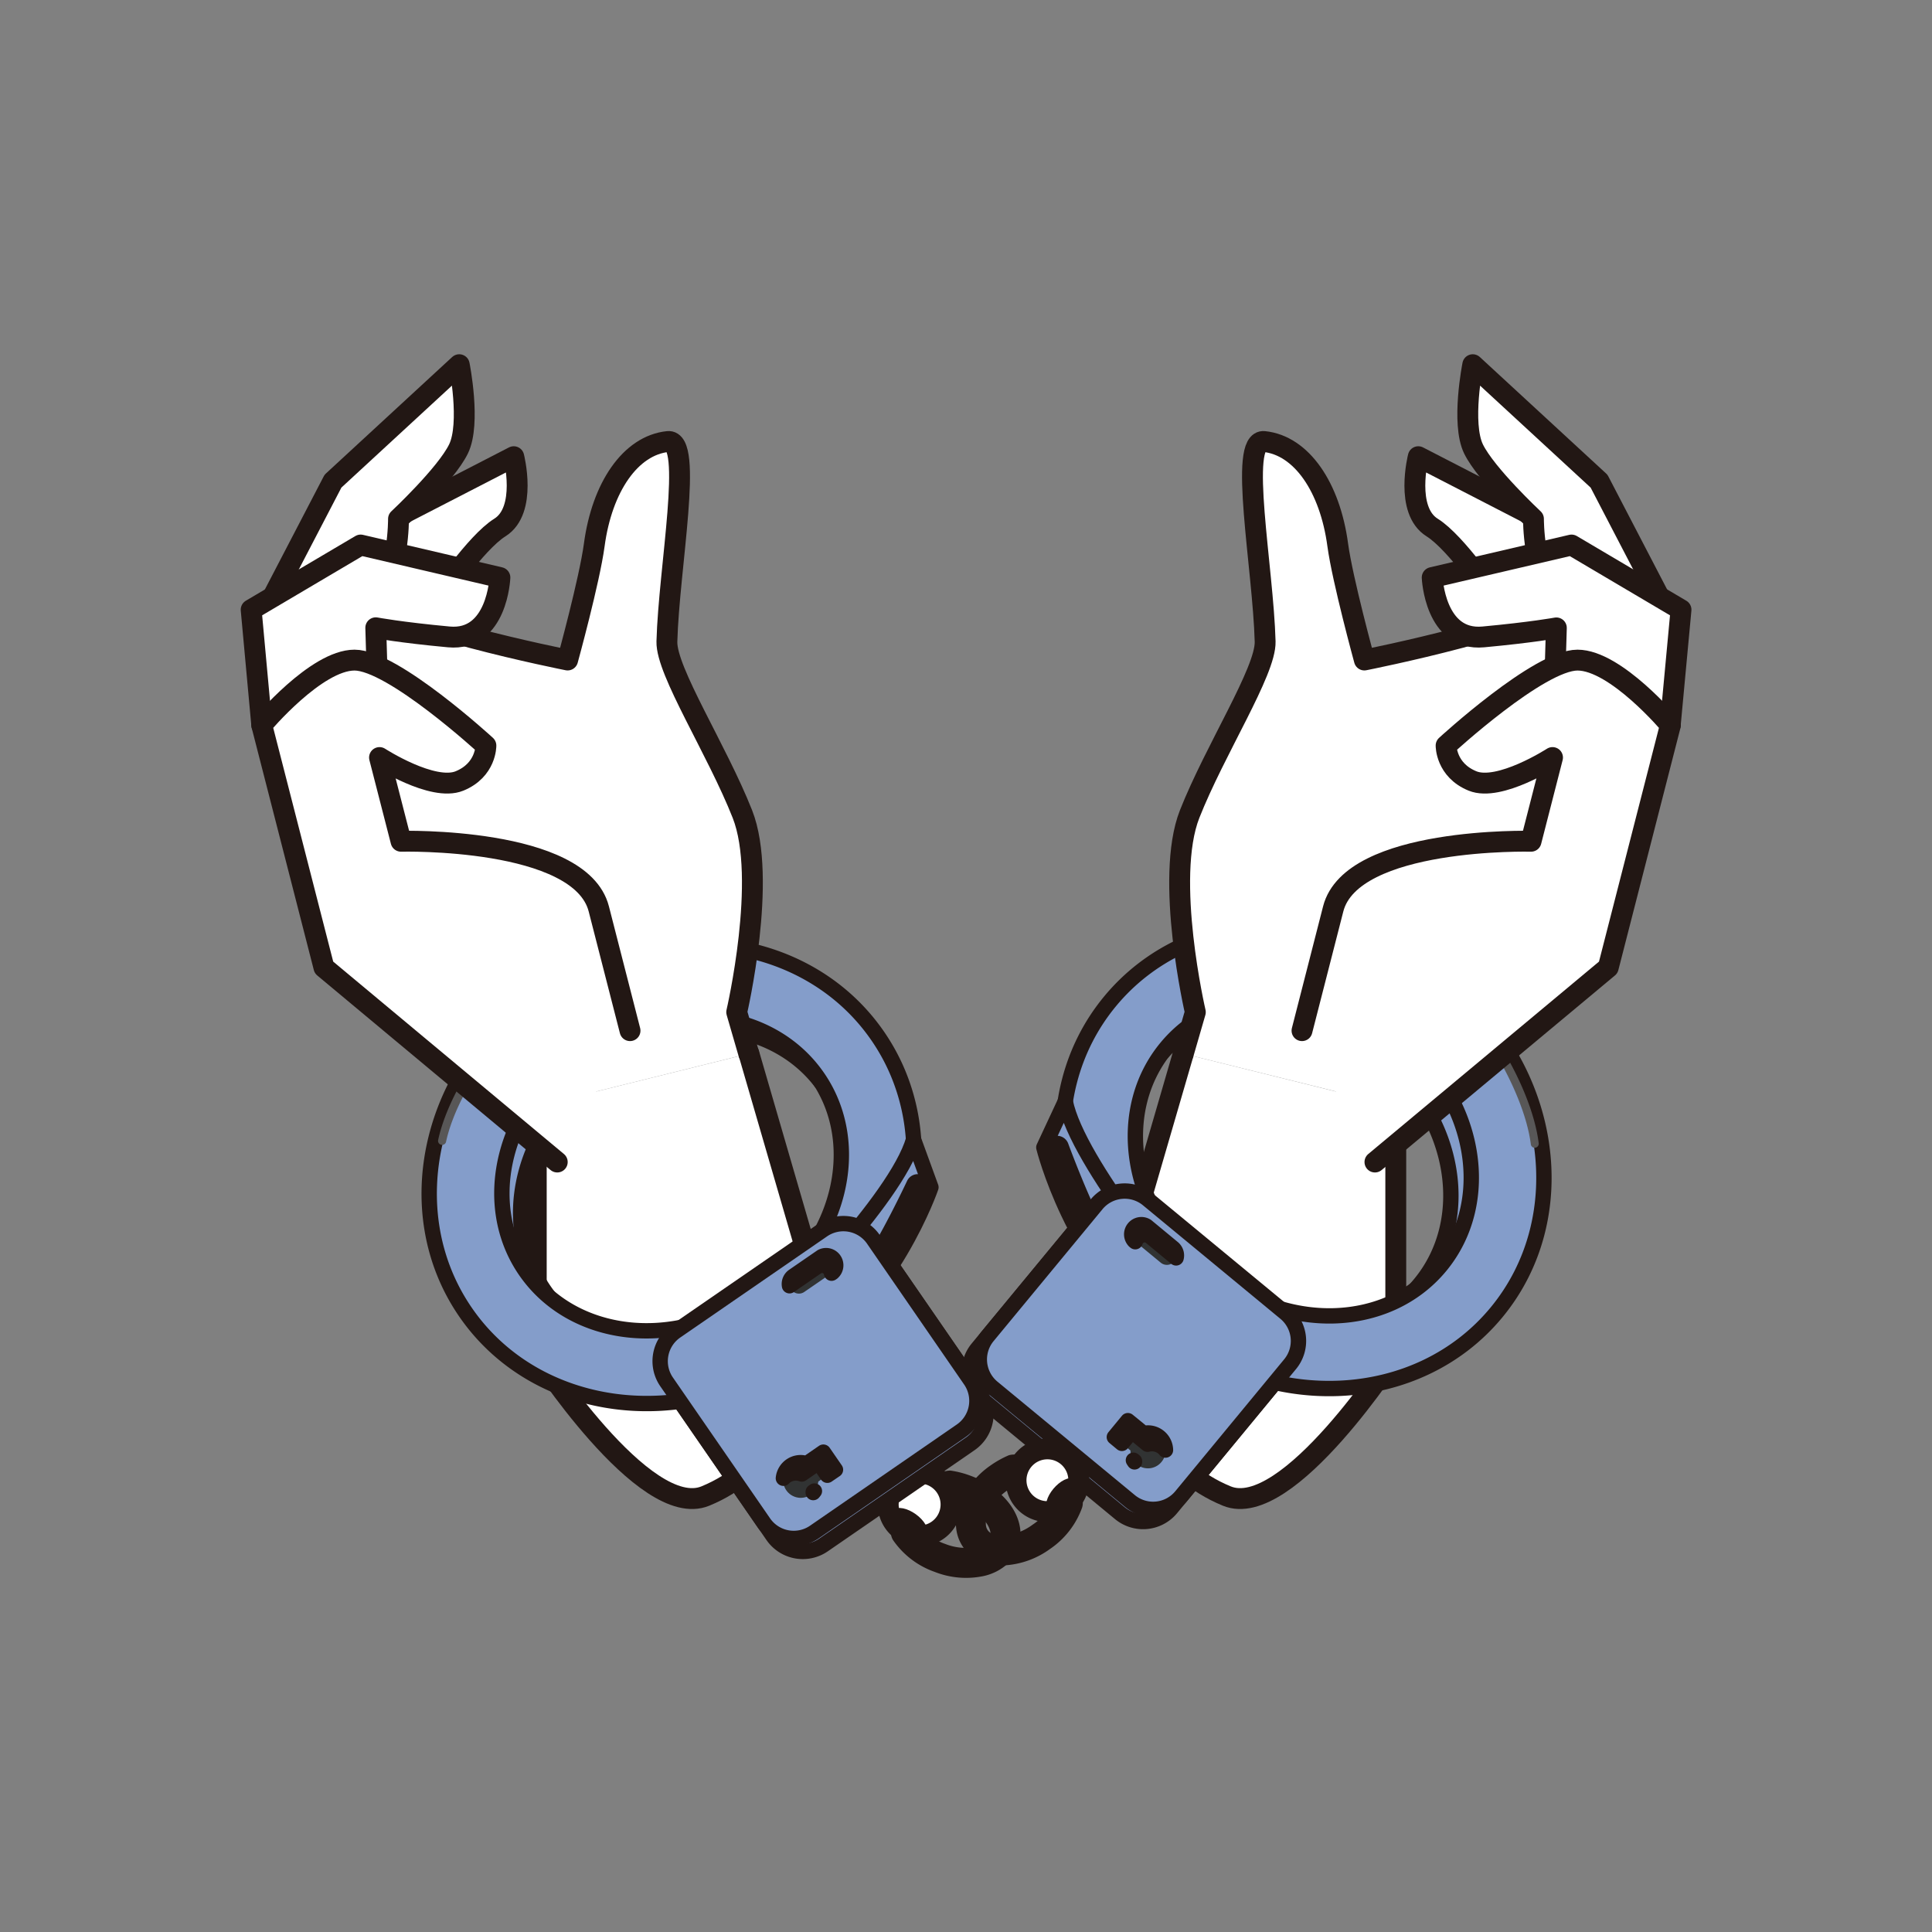 <svg xmlns="http://www.w3.org/2000/svg" xmlns:xlink="http://www.w3.org/1999/xlink" id="&#x30EC;&#x30A4;&#x30E4;&#x30FC;_1" data-name="&#x30EC;&#x30A4;&#x30E4;&#x30FC; 1" viewBox="0 0 600 600"><rect x="0" y="0" width="600" height="600" fill="#808080" stroke="none"/><defs><style>.cls-1{fill:#fff;stroke-width:6.48px;}.cls-1,.cls-2{stroke:#221714;stroke-linecap:round;stroke-linejoin:round;}.cls-2{fill:#849dca;stroke-width:4.77px;}.cls-3{fill:url(#radial-gradient);}.cls-4{fill:#313333;}.cls-5{fill:#585757;}.cls-6{fill:url(#radial-gradient-2);}</style><radialGradient id="radial-gradient" cx="794.6" cy="-192.08" r="10.96" gradientTransform="matrix(0.77, 0.64, -0.64, 0.77, -288.08, -48.57)" gradientUnits="userSpaceOnUse"><stop offset="0" stop-color="#585757"></stop><stop offset="1" stop-color="#050001"></stop></radialGradient><radialGradient id="radial-gradient-2" cx="-494.09" cy="793.4" r="10.96" gradientTransform="matrix(-0.82, 0.57, 0.57, 0.82, -686.1, -61.49)" xlink:href="#radial-gradient"></radialGradient></defs><title>アートボード 7tanigaki3</title><path class="cls-1" d="M433.47,343.6l0,76.52S399.94,472.38,381,464.61c-39.39-16.16-32.16-73.29-32.16-73.29l18.64-64.1"></path><path class="cls-2" d="M300.57,460.54a26.62,26.62,0,0,0-5.54-1.45,4.47,4.47,0,0,0-2.63,1c1.14.81,1.7,2.34,2.79,3.62a20.88,20.88,0,0,1,3.81,1,22,22,0,0,1,6.3,3.65c.71-1.22,1.58-2.42,2.53-3.82A26.66,26.66,0,0,0,300.57,460.54Z"></path><path class="cls-2" d="M363.71,468.42a11.31,11.31,0,0,1-15.93,1.5l-42.66-35.24a11.31,11.31,0,0,1-1.53-15.91l33.86-41a11.28,11.28,0,0,1,15.91-1.52l42.69,35.25a11.31,11.31,0,0,1,1.49,15.91Z"></path><path class="cls-2" d="M444,311.39a11.3,11.3,0,1,0-14.41,17.42c22.67,18.73,27.78,50.1,11.41,69.92a40.94,40.94,0,0,1-7.78,7.25l26.24,5.83C482.56,382.34,475.82,337.67,444,311.39Z"></path><path class="cls-2" d="M433.14,323.17c-22.67-18.71-54.43-17.83-70.82,2-.43.54-.85,1.09-1.26,1.64,16.72-18.3,47.39-18.66,69.44-.43a11.3,11.3,0,0,0,15.92-1.52,12.08,12.08,0,0,0,1.15-1.73A11.25,11.25,0,0,1,433.14,323.17Z"></path><path class="cls-2" d="M359.16,412.71c-32.28-26.66-38.75-72.3-14.43-101.73s70.36-31.7,102.65-5A11.3,11.3,0,0,1,433,323.38c-22.67-18.72-54.44-17.84-70.81,2s-11.27,51.19,11.39,69.91a11.3,11.3,0,0,1-14.4,17.43Z"></path><path class="cls-2" d="M330.83,342.08l-6.66,14.27s8.78,35.63,35,56.36l9.51-11.51S334.67,361.38,330.83,342.08Z"></path><path class="cls-2" d="M360.84,411a1.37,1.37,0,0,1-.78-.36c-.12-.13-12.3-12.22-20.16-25.06-5.44-8.9-12.48-28-12.77-28.78a1.27,1.27,0,0,1,.74-1.62,1.31,1.31,0,0,1,1.62.75c.06.19,7.24,19.67,12.55,28.34,7.71,12.57,19.67,24.47,19.79,24.57a1.28,1.28,0,0,1,0,1.79A1.24,1.24,0,0,1,360.84,411Z"></path><path class="cls-2" d="M362.11,412.61a11.31,11.31,0,0,1,14.41-17.43c22.67,18.73,54.43,17.84,70.81-2s11.26-51.18-11.41-69.91a11.31,11.31,0,0,1,14.4-17.44c32.28,26.68,38.75,72.31,14.43,101.75S394.39,439.28,362.11,412.61Z"></path><path class="cls-2" d="M366.82,464.65a11.29,11.29,0,0,1-15.91,1.5L308.22,430.9A11.33,11.33,0,0,1,306.71,415l33.85-41a11.31,11.31,0,0,1,15.93-1.51l42.67,35.24a11.32,11.32,0,0,1,1.5,15.92Z"></path><path class="cls-3" d="M451,319.84a5.28,5.28,0,1,1-.7-7.44A5.27,5.27,0,0,1,451,319.84Z"></path><path class="cls-4" d="M360,446.3a5.5,5.5,0,0,0-4.82-1.07l-4.9-4-4.2,5.1,5,4.14a5.43,5.43,0,0,0,9.63,3.55A5.46,5.46,0,0,0,360,446.3Z"></path><path class="cls-4" d="M364.68,391.75a3,3,0,0,1-4.19.39l-8.15-6.73a3,3,0,0,1-.4-4.19h0a3,3,0,0,1,4.19-.41l8.16,6.75a3,3,0,0,1,.39,4.19Z"></path><path class="cls-2" d="M352.33,454c0-.09,0-.16,0-.23l-.34-.28Z"></path><path class="cls-2" d="M351.51,444.52l4.88,4a5.46,5.46,0,0,1,4.83,1.06,5.16,5.16,0,0,1,.73.75,5.42,5.42,0,0,0-6.78-5.13l-4.9-4-4.2,5.1,2.35,1.95Z"></path><path class="cls-2" d="M353.17,384.53a3,3,0,0,1,4.19-.4l7.89,6.52a3,3,0,0,0-1-3.09l-8.16-6.75a3,3,0,0,0-3.79,4.6l.26.21A3.09,3.09,0,0,1,353.17,384.53Z"></path><path class="cls-1" d="M332.78,465.92a9.74,9.74,0,1,1-1.3-13.73A9.74,9.74,0,0,1,332.78,465.92Z"></path><path class="cls-2" d="M332.24,466.57c-1.64,2-3.7,3-4.6,2.25s-.31-3,1.34-4.95,3.7-3,4.61-2.24S333.88,464.59,332.24,466.57Z"></path><path class="cls-2" d="M333.78,467.49a2.25,2.25,0,0,0-1.46-2.84,2.28,2.28,0,0,0-2.85,1.45,19.15,19.15,0,0,1-7.4,9.35,19.53,19.53,0,0,1-10.49,3.83c-3.09.1-5.48-.86-6.77-2.67s-1.38-4.41-.26-7.27a19.77,19.77,0,0,1,7.15-8.6,21.54,21.54,0,0,1,3.41-2c.74-1.51.87-3.13,1.77-4.2a4.3,4.3,0,0,0-2.8-.34,28.33,28.33,0,0,0-5,2.8,24.38,24.38,0,0,0-8.74,10.67c-1.68,4.33-1.41,8.41.78,11.51a9.93,9.93,0,0,0,3.37,3,13.68,13.68,0,0,0,7.21,1.58,24.26,24.26,0,0,0,13-4.65A23.9,23.9,0,0,0,333.78,467.49Z"></path><path class="cls-5" d="M476.55,356.46a1.25,1.25,0,0,1-1.14-1.1c-2.21-17.36-17.69-41.34-25.78-46a9.29,9.29,0,0,0-12.25,2.14,1.25,1.25,0,1,1-2-1.52c.06-.08,6.32-8,15.48-2.79,8.52,4.87,24.67,29.24,27,47.84a1.25,1.25,0,0,1-1.09,1.4Z"></path><path class="cls-1" d="M279.9,475.15a9.75,9.75,0,1,0-2.21-13.62A9.75,9.75,0,0,0,279.9,475.15Z"></path><path class="cls-2" d="M280.59,475.64c2.1,1.51,4.35,1.94,5,1s-.46-2.92-2.55-4.43-4.35-2-5-1S278.49,474.14,280.59,475.64Z"></path><path class="cls-2" d="M311.74,468.63a20.94,20.94,0,0,0-3.91-4c-.95,1.4-1.82,2.6-2.53,3.82a17.07,17.07,0,0,1,2.78,2.87c1.8,2.48,2.38,5,1.6,7.09s-2.85,3.62-5.86,4.3a19.71,19.71,0,0,1-11.13-1,19.41,19.41,0,0,1-9.53-7.17,2.27,2.27,0,0,0-3.82,2.44,23.85,23.85,0,0,0,11.77,8.95,24.13,24.13,0,0,0,13.73,1.22,13.92,13.92,0,0,0,6.58-3.36,10.14,10.14,0,0,0,2.49-3.77C315.23,476.4,314.48,472.38,311.74,468.63Z"></path><path class="cls-1" d="M497.54,191.54,483.29,163.9l-42.83-22.07s-4.27,16.65,4.31,22c7.52,4.68,19.28,22.16,19.28,22.16S486,222.13,497.54,191.54Z"></path><path class="cls-1" d="M515.29,185.37,496.6,149.43l-39.22-36.17s-3.64,18.21.24,26.17,18.61,21.72,18.61,21.72-.13,17.14,7.19,26.64C492.15,199.12,509,202,515.29,185.37Z"></path><path class="cls-1" d="M367.49,327.22l3.73-12.89s-9.66-41.49-1.77-61.51,23.7-44.4,23.45-53.56c-.61-22.88-8.33-63-.32-62.14,11.63,1.21,20.47,14.18,22.87,32.13,1.49,10.95,8.27,35.72,8.27,35.72s57.89-11.46,64-20.91l1.59,77-55.86,44.19,0,38.31"></path><path class="cls-1" d="M518.71,225.19l3.34-35.84-34-20.09-43.27,10.1s.81,19.83,15.86,18.44S483.34,195,483.34,195l-1.19,40.25Z"></path><path class="cls-1" d="M427,360.88l72.46-60.43,19.3-75.26S501.84,205,489.9,205s-40.8,26.54-40.8,26.54-.11,7.61,8.21,11,24.84-7.28,24.84-7.28l-6.67,26s-55.69-1.42-61.44,21-9.69,37.82-9.69,37.82"></path><path class="cls-1" d="M166.54,343.6l0,76.52s33.58,52.26,52.51,44.49c39.39-16.16,32.16-73.29,32.16-73.29l-18.63-64.1"></path><path class="cls-2" d="M240,476.92a11.32,11.32,0,0,0,15.73,2.89l45.58-31.41a11.31,11.31,0,0,0,2.89-15.73L274,388.92A11.32,11.32,0,0,0,258.29,386l-45.57,31.41a11.3,11.3,0,0,0-2.9,15.72Z"></path><path class="cls-2" d="M173.62,313.49a11.31,11.31,0,0,1,12.84,18.63c-24.21,16.67-32,47.46-17.44,68.64a40.81,40.81,0,0,0,7.12,7.9l-26.66,3.53C129.06,380.82,139.65,336.89,173.62,313.49Z"></path><path class="cls-2" d="M183.44,326.19c24.2-16.69,55.77-13,70.37,8.14.38.58.76,1.16,1.12,1.74-15.08-19.68-45.58-22.7-69.14-6.47a11.29,11.29,0,0,1-15.72-2.89,10.23,10.23,0,0,1-1-1.83A11.31,11.31,0,0,0,183.44,326.19Z"></path><path class="cls-2" d="M249.34,421.81c34.48-23.74,44.9-68.65,23.23-100.09S205.23,284,170.75,307.78a11.31,11.31,0,0,0,12.84,18.62c24.21-16.69,55.78-13,70.36,8.15s6.76,52-17.44,68.66a11.3,11.3,0,1,0,12.83,18.6Z"></path><path class="cls-2" d="M283.71,353.91l5.4,14.81s-11.86,34.71-39.77,53.09l-8.47-12.28S278.22,372.81,283.71,353.91Z"></path><path class="cls-2" d="M247.81,419.91a1.25,1.25,0,0,0,.82-.29c.13-.11,13.32-11.1,22.27-23.21,6.19-8.38,14.86-26.77,15.23-27.55a1.26,1.26,0,1,0-2.28-1.07c-.09.18-8.92,19-15,27.13-8.78,11.86-21.72,22.66-21.86,22.76a1.26,1.26,0,0,0,.79,2.23Z"></path><path class="cls-2" d="M246.41,421.46a11.31,11.31,0,0,0-12.83-18.63c-24.21,16.7-55.77,13-70.37-8.13s-6.77-52,17.45-68.66a11.31,11.31,0,0,0-12.84-18.62c-34.47,23.77-44.89,68.67-23.23,100.11S211.94,445.22,246.41,421.46Z"></path><path class="cls-2" d="M237.19,472.89a11.31,11.31,0,0,0,15.73,2.89l45.57-31.42a11.3,11.3,0,0,0,2.91-15.71l-30.16-43.76A11.32,11.32,0,0,0,255.51,382l-45.58,31.4A11.32,11.32,0,0,0,207,429.13Z"></path><path class="cls-6" d="M165.9,321.3a5.28,5.28,0,1,0,1.36-7.34A5.3,5.3,0,0,0,165.9,321.3Z"></path><path class="cls-4" d="M245.59,455.2a5.54,5.54,0,0,1,4.91-.63l5.2-3.59,3.76,5.45-5.34,3.69a5.46,5.46,0,1,1-8.53-4.92Z"></path><path class="cls-4" d="M245.67,400.44a2.94,2.94,0,0,0,4.13.77l8.72-6a3,3,0,0,0,.75-4.15h0a3,3,0,0,0-4.13-.76l-8.71,6a3,3,0,0,0-.76,4.12Z"></path><path class="cls-2" d="M252.55,463.53a.91.91,0,0,0,0-.21l.37-.26A4.69,4.69,0,0,1,252.55,463.53Z"></path><path class="cls-2" d="M254.19,454.16l-5.2,3.6a5.46,5.46,0,0,0-4.92.64,4.59,4.59,0,0,0-.78.68,5.39,5.39,0,0,1,7.21-4.51l5.2-3.59,3.76,5.45-2.52,1.72Z"></path><path class="cls-2" d="M257.78,394.26a3,3,0,0,0-4.17-.76l-8.42,5.8a3,3,0,0,1,1.24-3l8.71-6a3,3,0,0,1,3.38,4.91l-.28.19A3.22,3.22,0,0,0,257.78,394.26Z"></path><path class="cls-5" d="M137.3,355.56a1.24,1.24,0,0,0,1.23-1c3.71-17.12,21.2-39.66,29.68-43.57a9.27,9.27,0,0,1,12,3.2,1.26,1.26,0,1,0,2.12-1.36c-.05-.08-5.6-8.55-15.18-4.12-8.91,4.1-27.13,27-31.07,45.31a1.24,1.24,0,0,0,.95,1.5Z"></path><path class="cls-1" d="M102.48,191.54l14.25-27.64,42.82-22.07s4.27,16.65-4.32,22C147.73,168.5,136,186,136,186S114,222.13,102.48,191.54Z"></path><path class="cls-1" d="M84.71,185.37l18.7-35.94,39.21-36.17s3.66,18.21-.23,26.17-18.63,21.72-18.63,21.72.16,17.14-7.16,26.64C107.87,199.12,91,202,84.71,185.37Z"></path><path class="cls-1" d="M232.53,327.22l-3.74-12.89s9.67-41.49,1.77-61.51-23.69-44.4-23.45-53.56c.61-22.88,8.33-63,.31-62.14-11.62,1.21-20.47,14.18-22.87,32.13-1.47,10.95-8.27,35.72-8.27,35.72s-57.89-11.46-64-20.91l-1.57,77,55.83,44.19V343.6"></path><path class="cls-1" d="M81.29,225.19,78,189.35l34-20.09,43.25,10.1s-.79,19.83-15.85,18.44-22.7-2.84-22.7-2.84l1.18,40.25Z"></path><path class="cls-1" d="M173.06,360.88,100.6,300.45,81.29,225.19S98.17,205,110.1,205s40.8,26.54,40.8,26.54.12,7.61-8.21,11-24.83-7.28-24.83-7.28l6.68,26s55.67-1.42,61.42,21,9.7,37.82,9.7,37.82"></path></svg>